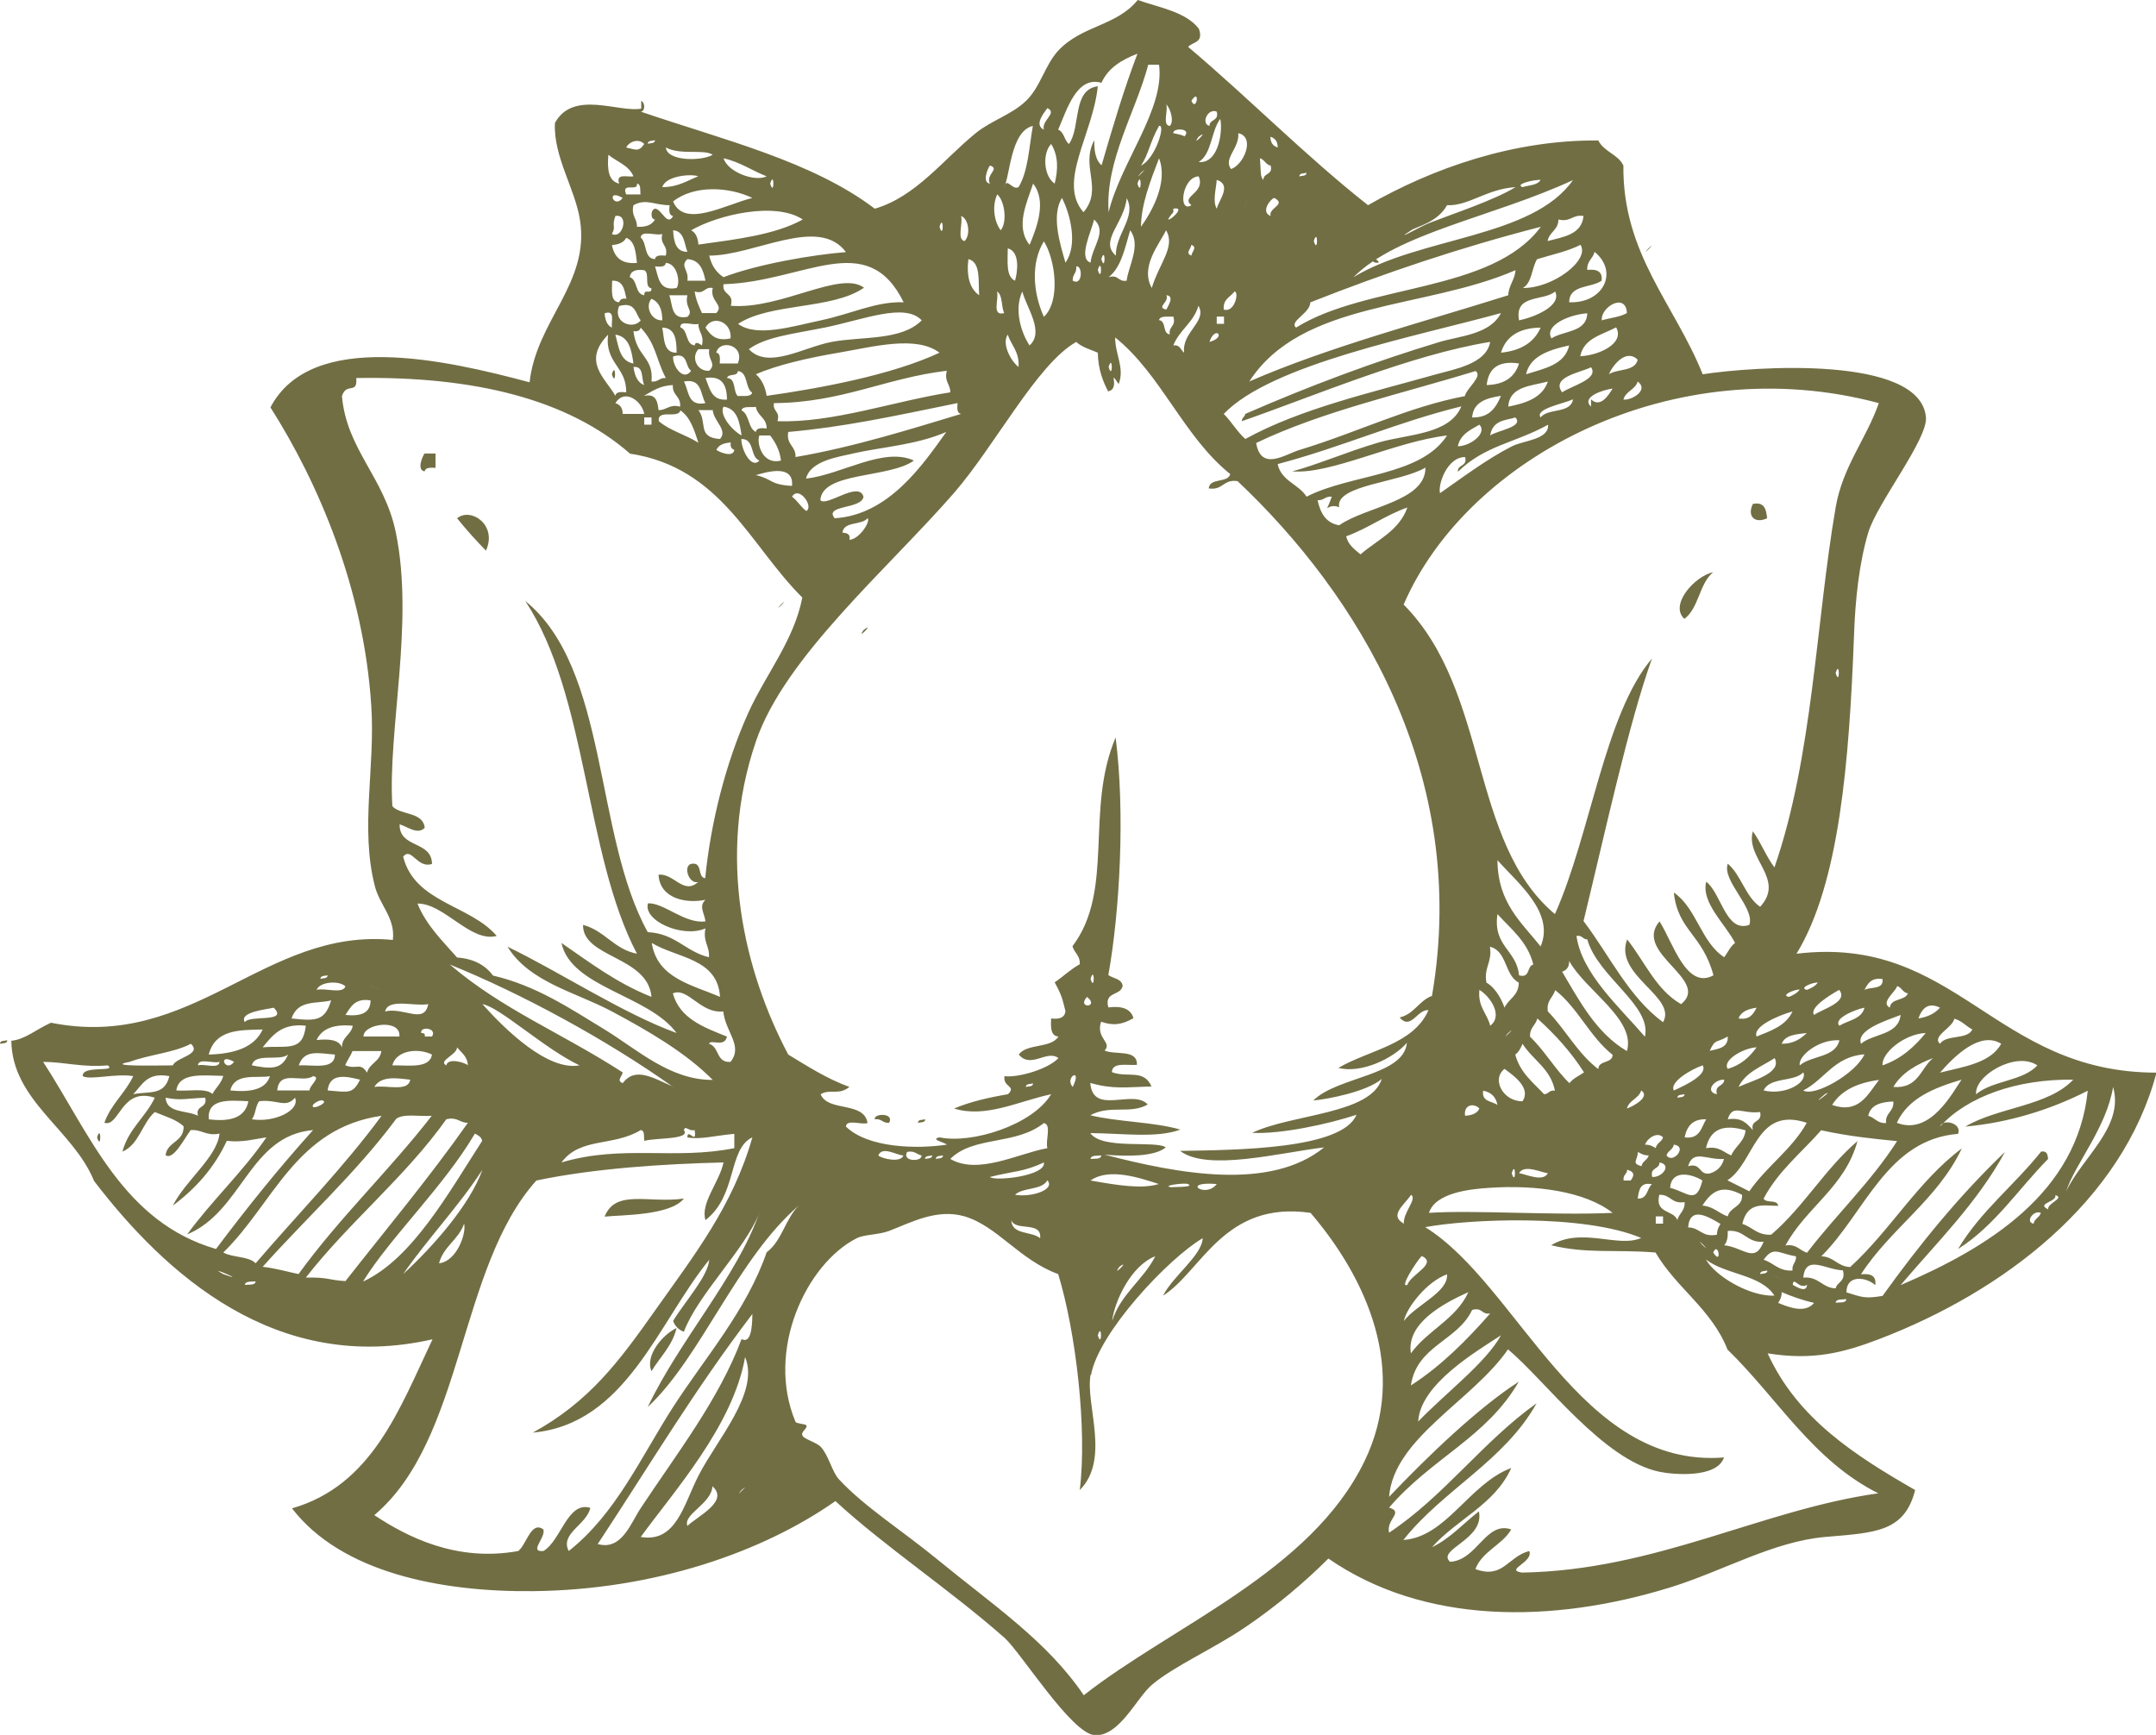 <?xml version="1.0" encoding="UTF-8"?> <svg xmlns="http://www.w3.org/2000/svg" id="_Слой_2" data-name="Слой_2" viewBox="0 0 85.94 69.16"><defs><style> .cls-1 { fill: #716e44; fill-rule: evenodd; } </style></defs><g id="Layer_2"><g><path class="cls-1" d="M54.67,10.33c.17-.02.25.03.29.14-.17.02-.25-.03-.29-.14Z"></path><path class="cls-1" d="M54.09,13.34c-.06-.06.09.09,0,0h0Z"></path><path class="cls-1" d="M24.39,14.92c.17-.57.17.57,0,0h0Z"></path><path class="cls-1" d="M47.35,17.79c-.06-.06.09.09,0,0h0Z"></path><path class="cls-1" d="M16.93,18.08h.43v.57c-.2-.01-.41-.02-.43.14-.34-.04-.08-.63,0-.72Z"></path><path class="cls-1" d="M69.87,20.09c.48-.1.53.24.57.57-.49.23-.81-.08-.57-.57Z"></path><path class="cls-1" d="M19.37,21.95c-.4-.41-.79-.84-1.15-1.29.55-.45,1.62.27,1.15,1.29Z"></path><path class="cls-1" d="M68.29,22.81c-.56.45-.57,1.44-1.15,1.86-.61-.56.42-1.71,1.15-1.86Z"></path><path class="cls-1" d="M34.43,25.11c.48-.35-.35.48,0,0h0Z"></path><path class="cls-1" d="M0,41.61c0-.14.18-.11.29-.14,0,.14-.18.11-.29.14Z"></path><path class="cls-1" d="M34.87,44.62c-.05-.25.8-.26.57.14-.26.02-.3-.18-.57-.14Z"></path><path class="cls-1" d="M36.59,44.76c0-.14.18-.11.29-.14,0,.14-.17.11-.29.14Z"></path><path class="cls-1" d="M3.87,45.34c.17-.57.17.57,0,0h0Z"></path><path class="cls-1" d="M46.63,45.91c-.06-.06.09.09,0,0h0Z"></path><path class="cls-1" d="M81.35,45.91c.24-.05.27.11.29.29-1.19,1.2-2.12,2.66-3.59,3.59.89-1.5,2.24-2.54,3.3-3.87Z"></path><path class="cls-1" d="M27.26,47.78c-.53.68-2.48.65-3.16.72.44-1.11,1.75-.52,3.16-.72Z"></path><path class="cls-1" d="M52.37,50.79c-.06-.06.09.09,0,0h0Z"></path><path class="cls-1" d="M29.7,51.22c-.06-.06.09.09,0,0h0Z"></path><path class="cls-1" d="M47.49,51.51c-.06-.06.09.09,0,0h0Z"></path><path class="cls-1" d="M66.57,51.65c-.06-.06.09.09,0,0h0Z"></path><path class="cls-1" d="M26.97,52.94c-.18.73-.66,1.15-1,1.72-.27-.61.44-1.46,1-1.72Z"></path><path class="cls-1" d="M61.41,56.24c-.06-.06.09.09,0,0h0Z"></path><path class="cls-1" d="M71.45,58.97c-.06-.06.09.09,0,0h0Z"></path><path class="cls-1" d="M68.01,60.26c-.06-.06.09.09,0,0h0Z"></path><path class="cls-1" d="M25.54,4.02c.18.03.19.43,0,.43,3.27,1.12,6.83,1.97,9.33,3.87,1.64-.48,2.72-1.95,4.02-3.01.61-.5,1.44-.74,2.01-1.29.58-.56.75-1.43,1.29-2.01.96-1.01,2.32-.97,3.16-2.01.88.31,1.92.47,2.44,1.15.2.58-.26.51-.43.72,2.44,2.06,4.66,4.33,7.17,6.31,2.6-1.49,5.82-2.61,9.18-2.58.22.45.79.55,1,1-.04,3.52,2.05,5.54,3.16,8.32,2.01-.31,8.69-.78,8.9,1.72.07.88-1.95,3.42-2.3,4.59-.36,1.21-.52,2.65-.57,4.16-.19,4.91-.57,9.82-2.29,12.63,6.39-.77,7.86,4.74,14.35,4.74-1.36,5.12-6.09,8.72-11.05,10.62-1.44.55-2.65.86-4.45.57,1.18,2.6,3.48,4.07,5.88,5.45-.43,1.69-1.62,1.7-3.59,1.87-2.07.18-4.07,1.36-6.17,2.01-4.76,1.47-9.84,1.47-13.63-1.15-.9.9-2.02,1.86-3.3,2.73-1.26.86-2.84,1.55-3.73,2.3-.61.51-1.3,2.08-2.29,2.01-.93-.07-2.93-3.29-3.59-3.88-2.2-1.94-4.74-3.61-6.74-5.45-2.92,2.05-7.24,3.54-12.05,3.59-3.7.04-7.65-.75-9.61-3.3,3.19-.92,4.28-3.95,5.6-6.74-6.22,1.42-10.65-2.6-13.49-6.31-.84-2.06-3.26-3.19-3.3-5.59.56-.06.93-.42,1.58-.72,5.69,1.14,8.5-3.8,13.63-3.3.1-.88-.52-1.37-.72-2.15-.59-2.31.02-4.73-.14-7.17-.3-4.71-2.12-8.92-4.02-11.91,1.63-3.11,6.97-1.9,10.33-1,.27-2.47,2.4-3.94,2.01-6.46-.19-1.25-1.07-2.54-1-3.88.73-1.33,2.55-.4,3.44-.57v-.29ZM43.9,3.3c-.98-.28-1.37,1.06-1.72,1.87.24.09.24.43.43.57.48-.67.12-2.17,1.15-2.3-.2,1.93-1.62,3.83-.57,5.02.8-.95-.14-1.82.43-2.87-.01.45.06.8.29,1,.44-1.52.89-3.03,1.43-4.45-.62.24-1.16.56-1.43,1.15ZM44.19,8.46c.48-1.99,2.25-4.11,2.01-5.88h-.43c-.5,1.89-1.72,3.83-1.58,5.88ZM47.49,4.02c.21.48.36-.56,0,0h0ZM46.63,5.02c.17-.15.05-.66-.14-.86.08.25-.17.84.14.86ZM41.61,5.17c-.11-.37.56-.66.14-.86-.1.15-.56.66-.14.86ZM46.92,4.59c.09.09-.06-.06,0,0h0ZM48.21,5.02c0-.28.39-.18.29-.57-.36-.15-.64.48-.29.57ZM47.78,6.46c.84.07.96-1.33.86-1.72-.37.49-.33,1.39-.86,1.72ZM45.48,6.6c.58-.27,1-1.67.72-1.58-.37.65-.41,1.13-.72,1.58ZM40.03,7.46c.1-.43.31.14.57,0,.38-.62.42-1.59.57-2.44-.9.21-.91,2.05-1.15,2.44ZM47.2,5.45c.35-.34-.47-.37-.43-.14,0,0,.49.09.43.14ZM47.78,5.45c-.35.48.48-.35,0,0h0ZM49.07,6.74c.51-.17.98-1.28.29-1.43.05.6-.61,1.01-.29,1.43ZM50.93,5.88c0-.25-.11-.37-.29-.43,0,.25.11.37.29.43ZM24.96,5.88c.37.08.5.19.72-.14-.21-.23-.59-.11-.72.14ZM26.11,5.59c-.11.03-.28,0-.29.14.11-.03.28,0,.29-.14ZM42.04,7.32c.14-.56.15-1.11-.14-1.58-.35.36-.31,1.27.14,1.58ZM28.41,6.17c-.37-.24-1.26.03-1.87-.29.06.57,1.46.54,1.87.29ZM24.68,7.32c-.14-.43.32-.25.57-.29-.18-.44-.66-.58-1-.86-.05.58,0,1.05.43,1.15ZM28.55,6.31c.09.09-.06-.06,0,0h0ZM30.56,7.03c-.59-.23-1.05-.57-1.72-.72.17.55,1.24.95,1.72.72ZM39.6,6.46c.09.09-.06-.06,0,0h0ZM45.48,9.04c.44-.61,1.09-1.78.72-2.73-.35.92-.71,1.83-.72,2.73ZM50.36,7.17c0-.29.39-.18.29-.57-.2-.03-.24-.24-.43-.29.05.51,0,.74.14.86ZM39.46,7.32c-.19-.36.42-.59,0-.72-.08.09-.33.68,0,.72ZM45.48,6.89c-.39.44.44-.39,0,0h0ZM26.4,7.46c.63,0,.99-.26,1.43-.43-.25-.11-1.3-.03-1.43.43ZM52.08,6.89c-.11.03-.28,0-.29.14.11-.03.28,0,.29-.14ZM47.49,8.18c-.45-.36.58-.47.29-1.15-.67.03-.83,1.49-.29,1.15ZM30.7,7.32c.17.57.17-.57,0,0h0ZM45.34,7.32c.17.57.17-.57,0,0h0ZM48.5,8.32c.08-.34.62-.95,0-1.15-.03.4-.17.85,0,1.15ZM60.69,7.46c.25-.08.6-.07.72-.29-.27-.01-1.05.17-.72.29ZM53.95,11.05c2.66-1.62,7.12-1.55,8.75-3.87-3.17,1.47-6.99,2.1-8.75,3.87ZM24.96,7.75h.57c-.02-.17.03-.41-.14-.43.06.34-.65-.08-.43.43ZM41.04,9.76c.28-.67.7-1.74.14-2.44-.23.72-.73,1.71-.14,2.44ZM26.83,8.03c.44,1.08,2.08.13,3.16-.14-.95-.45-2.32-.52-3.16.14ZM57.68,8.18c-.38.69-1.21.85-1.43,1-.78.51.34-.14.72-.29.98-.38,2.59-.91,3.44-1.43-1.15.07-1.87.76-2.73.72ZM24.82,7.89c-.69-.4-.35.47,0,0h0ZM39.89,9.18c.28-.35.14-1.21-.14-1.43-.21.45-.13,1.08.14,1.43ZM42.47,10.47c.5-.7.2-1.92-.14-2.58-.42.69-.1,1.76.14,2.58ZM44.48,10.19c-.03-.84.84-1.55.43-2.29-.09.99-1.11,1.71-.43,2.29ZM49.64,8.18c-.27.55.38-.76,0,0h0ZM50.65,8.61c-.11-.32.66-.46.14-.72-.16.05-.55.57-.14.72ZM25.25,8.18c-.1.44.15.52.14.86.36.02.59-.07.72-.29-.19,0-.18-.4,0-.43.26,0,.49.73.72.29-.17-.02-.16-.23-.14-.43-.61,0-.93-.28-1.44,0ZM27.55,9.18c.19.1.27.31.29.57,1.51-.21,3.06-.39,4.16-1-1.1-.73-3.4-.18-4.45.43ZM33.29,8.46c.09.09-.06-.06,0,0h0ZM46.77,8.32s0,.13,0,.14c-.68.78.69-.27,0-.14ZM51.65,8.46c.09.09-.06-.06,0,0h0ZM43.62,8.61c.09.09-.06-.06,0,0h0ZM24.39,9.33c.45.21.69-.82.14-.72-.16.45.04.38-.14.72ZM38.45,9.61c.25-.25.16-.89-.14-1,.08.3-.18.94.14,1ZM62.12,8.75c0,.43-.37.49-.43.86.64-.17,1.36-.26,1.43-1-.45-.07-.51.26-1,.14ZM43.47,10.47c.07-.66.68-1.24.14-1.72-.1.47-.65,1.55-.14,1.72ZM51.94,8.9c.09.09-.06-.06,0,0h0ZM37.45,9.04c.17.57.17-.57,0,0h0ZM47.92,9.18c.09.1-.06-.06,0,0h0ZM52.23,12.05c0,.44-.86.76-.57,1.01,2.83-1.76,7.8-1.38,9.76-4.02-3.23.83-6.27,1.86-9.18,3.01ZM27.4,10.04c-.13-.35-.13-.83-.57-.86.03.45.1.86.57.86ZM44.19,11.05c.41-.12.37.2.72.14.06-.57.59-1.41.14-2.01-.21.7-.35,1.47-.86,1.87ZM45.91,11.48c.3-.99.96-1.65.57-2.3-.28.58-1.04,1.45-.57,2.3ZM26.11,10.33c.02-.17.23-.15.43-.14.1-.44-.25-.42-.14-.86-.25.08-.84-.17-.86.14.26.22.12.84.57.86ZM28.27,10.19c.09.39.28.67.57.86,1.35-.52,3.58-.9,4.88-1-1.09-1.47-3.64.14-5.45.14ZM24.39,9.76c.09.48.37.78,1,.72-.05-.43-.08-.87-.43-1-.09.19-.31.27-.57.29ZM52.37,9.61c.17.57.17-.57,0,0h0ZM41.61,12.63c.68-.64.45-2.3,0-3.01-.53.87-.43,2.06,0,3.01ZM47.49,10.19c.02-.17.25-.33,0-.43-.02.17-.26.33,0,.43ZM61.27,10.33c-.22.36-.2.95-.57,1.15,1.19.02,2.69-1.11,2.3-1.72-.51.26-1.14.39-1.72.57ZM40.46,11.19c.1-.34.21-1.16-.29-1.29,0,.52-.08,1.13.29,1.29ZM63.27,10.76c.37-.04.62.05.57.43-.42.3-1.29.15-1.29.86,1.37.05,1.98-1.22,1.01-2.01-.06.27-.31.36-.29.72ZM43.9,10.33c.17.57.17-.57,0,0h0ZM27.4,11.19h.72c-.09-.43-.22-.83-.72-.86-.31.3.07.41,0,.86ZM28.84,11.33c-.07.45.44.33.29.86,1.99.16,4.37-1.43,5.31-.72-1.27.88-3.71.59-5.02,1.44.74.55,2.17.1,3.3-.14,1.23-.26,2.2-.76,3.3-.72-1.46-2.97-3.95-.82-7.17-.72ZM39.03,11.77c-.04-.58.07-1.32-.43-1.44-.08.7.06,1.18.43,1.44ZM64.71,10.47c.09.09-.06-.06,0,0h0ZM26.11,10.62c.14.43.15,1,.86.86.16-.21.03-.98-.43-1-.02.17-.23.16-.43.14ZM42.76,11.19c.4.23.4-.62.14-.57.03.27-.16.32-.14.57ZM43.76,10.76c.17.57.17-.57,0,0h0ZM47.63,10.76c.09.09-.06-.06,0,0h0ZM49.79,10.76c.09.09-.06-.06,0,0h0ZM25.11,11.05c.32.12.19.67.57.72,0-.09.02-.17.14-.14.09,0,.17-.02.14-.14-.3-.04-.04-.63-.29-.72-.33-.04-.54.03-.57.29ZM49.79,15.21c3.2-1.39,6.84-2.34,10.33-3.44.02-.41.26-.6.29-1-3.62,1.58-8.53,1.2-10.62,4.45ZM24.68,12.05c.03-.11.12-.17.29-.14-.08-.35-.12-.74-.57-.72,0,.38-.08.85.29.86ZM39.6,11.48c.09.09-.06-.06,0,0h0ZM45.34,11.62c.1.39-.19-.75,0,0h0ZM27.69,11.62c.05.34.17.59.29.86h.57c.33-.33-.27-.46-.14-1-.35-.06-.31.26-.72.14ZM40.03,12.48c-.13-.25-.05-.72-.29-.86.09.3-.23,1,.29.86ZM41.04,13.77c.6-.54-.12-1.5-.29-2.15-.34.73-.04,1.66.29,2.15ZM48.78,12.34c.44.14.62-.71.43-.72-.16.22-.47.3-.43.72ZM60.55,12.77c.63-.13,1.71-.58,1.44-1.15-.46.4-1.63.09-1.44,1.15ZM64.42,11.77c.09.09-.06-.06,0,0h0ZM27.4,12.63c.27-.25-.12-.36,0-.86h-.72c.14.39.06.99.72.86ZM45.91,11.91c.09.09-.06-.06,0,0h0ZM46.49,12.34c.04-.09.36-.55,0-.57.14.27-.43.48,0,.57ZM47.06,11.91c.09.09-.06-.06,0,0h0ZM49.93,11.91c.09.09-.06-.06,0,0h0ZM26.4,12.77c0-.44-.13-.73-.43-.86-.26.27-.04.88.43.86ZM45.77,12.2c.09.09-.06-.06,0,0h0ZM63.85,12.77c.33-.1.73-.13,1-.29-.04-.84-1.06-.24-1,.29ZM25.54,12.77c-.22-.25-.19-.76-.86-.57-.27.66.56.96.86.57ZM46.77,13.77c.28-.04.29.19.43.29-.1-.83.94-1.25.57-1.87-.19.67-.76.96-1,1.58ZM32.86,13.06c-1.17.24-2.34.36-3.01.86.77.82,2.18-.08,3.3-.29,1.23-.23,2.78-.04,3.59-.86-.67-.71-2.28-.04-3.87.29ZM49.64,16.5c2.54-1.11,5.13-2.08,7.75-2.87.81-.24,2.01-.3,2.44-1.15-3.4.94-9.14,2.03-11.05,4.02.31.31.53.71.86,1,2.19-1.21,5.03-1.85,7.61-2.58.71-.2,2-.41,2.15-1.29-3.18.51-7.15,2.21-9.9,3.16,0-.14.12-.17.14-.29ZM24.39,13.06c-.03-.25.14-.72-.29-.57.02.27.1.48.29.57ZM61.84,13.49c.5-.32,1.4-.23,1.43-1-.68.04-1.73.47-1.43,1ZM46.63,13.34c-.06-.35.26-.31.14-.72-.21.02-.53-.05-.57.14.3.04.13.54.43.57ZM48.5,12.91h.29v-.29h-.29v.29ZM28.12,13.06c.2.28.4.56,1,.43.07-.64-.7-.97-1-.43ZM27.69,13.77c.03-.17.16-.09.29,0,.1-.44-.15-.52-.14-.86-.21.08-.74-.17-.72.14.32.11.19.67.57.72ZM25.25,13.2c.12,1.04.81,1.02.72,2.01.27.03.31-.16.57-.14-.41-.79-.37-1.32-1-2.01-.03.11-.12.17-.29.14ZM26.97,14.06c0-.53-.06-.99-.57-1,.08.44.04,1.01.57,1ZM36.73,13.2c.09.09-.06-.06,0,0h0ZM59.83,14.06c.78-.08,1.32-.4,1.58-1-.84.01-1.38.34-1.58,1ZM62.99,14.2c.74-.03,1.79-.51,1.43-1.15-.56.3-1.29.43-1.43,1.15ZM48.21,13.63c.71-.19.22-.68,0,0h0ZM24.53,15.78c.02-.17.23-.16.43-.14.02-1.03-.86-1.15-.72-2.3-1.05,1.08-.11,1.73.29,2.44ZM25.25,14.49c-.08-.54-.17-1.07-.72-1.15.13.49.18,1.06.72,1.15ZM40.6,14.63c.04-.61-.29-.86-.43-1.29-.25.36.12,1.05.43,1.29ZM44.19,15.64c-.23-.44-.42-.92-.43-1.58-.3-.13-.64-.22-.86-.43-1.56.88-3.23,4.13-4.88,6.03-2.64,3.03-6.75,6.54-7.89,9.9-1.57,4.6-.46,9.17,1.29,12.48.78.47,1.53.96,2.44,1.29-.44.35-.76.06-1.15.29.29.72,1.74.27,1.87,1.15-.25.08-.84-.17-.86.14.88.86,2.84.9,4.02.72-.05-.08-.7-.21-.29-.29,1.3.27,3.72-.5,4.45-1.72-1.34.29-2.61.96-3.87.57.64-.27,1.38-.44,2.15-.57.35-.34-.21-.27-.14-.72.5.07,1.72-.26,2.15-.72-.46-.35-1.1.44-1.58-.14.31-.45,1.29-.24,1.58-.72-.31-.02-.31-.36-.29-.72.33.04.54-.03.57-.29-.12-.48-.14-.62-.43-1.15.34-.23.63-.52,1-.72.02-.36-.22-.45-.29-.72,1.69-2.23.49-5.43,1.72-8.32.38,2.97.17,6.9-.29,9.47.19.14.53.14.57.43-.07.41-.75.21-.57.86.55-.07.9.06,1,.43-.46.26-.8.31-1.29.14-.22.67.46.82.14,1.15.44.19,1.31-.07,1.29.57-.41.03-.98-.12-1,.29.62.24,1.27-.14,1.58.57-1.02.03-1.54.12-2.44-.14.1,1.32,1.71.22,2.29.86-.69.4-1.51,0-2.29.43,1.12.27,2.51.26,3.59.57-.93.35-2.3.15-3.59.14.48.68,2.61.28,3.01.57-.46.38-1.57.36-2.44.29,2.93.76,6.6,1.46,8.75-.29-1.77.21-4.65.97-5.74.14,2.26-.04,6.46-.06,7.03-1.44-1.15.38-3.04.78-4.16.72,1.59-.76,4.72-.73,5.17-2.15-.59.51-2.16.81-2.73.86.96-.96,3.61-.98,3.73-2.3-.53.62-1.82,1.24-2.73,1,1.24-.72,2.99-.93,3.59-2.3-.44-.05-.7.82-1.15.29.58-.13.77-.67,1.29-.86,1.52-8.87-3.01-16.05-7.75-20.52-.57-.09-.58.38-1.15.29.04-.44.76-.2.86-.57-1.86-1.49-2.74-3.96-4.59-5.45,0,.69.39,1.22.14,1.86-.46-.68.1.21-.43.29ZM65,13.63c.09.09-.06-.06,0,0h0ZM33.43,14.06c-1.19.2-2.46.49-3.3.86.23.2.37.49.43.86,2.06-.29,4.97-.82,6.89-1.72-.93-.7-2.63-.24-4.02,0ZM28.55,14.06c.17.02.15.23.14.43h.72c.3-.75-.73-.98-.86-.43ZM47.78,14.63c.03.5-.11-1.85,0,0h0ZM60.83,14.92c.72-.23,1.54-.37,1.72-1.15-.93.2-1.57.48-1.72,1.15ZM28.27,14.78c.31-.3-.07-.41,0-.86h-.43c-.31.33-.05.9.43.86ZM27.55,14.78c-.26-.17-.1-.76-.72-.57-.03.37.4,1.02.72.57ZM64.13,14.92c.35-.23,1.04-.1,1.15-.58-.47-.46-1,.23-1.15.58ZM44.19,14.63c.17.57.17-.57,0,0h0ZM59.26,15.35c.7-.02,1.12-.31,1.29-.86-.85-.13-1.22.22-1.29.86ZM25.68,15.35c-.13-.25,0-.77-.43-.72.05.33.15.62.43.72ZM62.27,15.64c.37-.26,1.48-.53,1.15-1-.41.21-1.61.39-1.15,1ZM28.98,15.07c.37.01.23.53.43.72.21-.02.53.05.57-.14-.29-.19-.15-.81-.57-.86,0,.24-.4.08-.43.29ZM30.85,16.07c-.06.35.26.31.14.72,2.19.08,4.65-.8,6.89-1.15,0-.34-.25-.42-.14-.86-2.44.29-4.18,1.27-6.89,1.29ZM50.07,17.65c.19,1.16,1.16.46,1.72.29,2.39-.73,4.31-1.71,6.6-2.15.07-.32.73-.79.43-1-2.96.91-6.13,1.61-8.75,2.87ZM25.11,18.08c-2.48-2.16-6.19-3.09-10.91-3.01.06.68-.39.15-.57.72.19,2.15,1.7,3.24,2.15,5.45.74,3.6-.33,7.86-.14,10.9.34.37,1.22.21,1.29.86-.28.29-.68-.04-1-.14-.02.97,1.28.64,1.29,1.58-.59.2-.82-.7-1.15-.29.46,1.84,2.67,1.92,3.73,3.16-1.04.28-2.09-1.3-3.16-1.29.36.88,1,1.49,1.58,2.15.67.05,1.13.31,1.43.72,1.72.4,3.07,1.31,4.45,2.15,1.32.81,2.61,2.02,4.31,2.01-1.07-1.08-2.54-1.94-4.02-2.73-1.44-.77-3.29-1.16-4.16-2.58,2.02.97,4.61,2.67,6.74,3.44-1.12-1.52-4.21-1.81-4.59-3.59,1.13.78,2.22,1.61,3.59,2.15-.15-1.63-2.75-1.55-2.73-2.87.87.23,1.23.97,2.15,1.15-2.09-3.98-1.95-10.26-4.45-14.06,3.33,2.7,2.73,9.32,4.88,13.2,1.1.05,1.51.78,2.44,1,.03-.46-.25-.61-.14-1.15-.91.4-2.5-.31-2.29-1,.63-.03,1.47.83,2.29.72-.04-.34-.28-.59,0-.86-.76.16-1.82-.04-1.87-1,.61-.07.99.82,1.58.29-.36.1-.61-.61-.29-.72.49-.11.24.53.57.57.22-2.24.83-4.63,1.72-6.6.7-1.54,1.83-2.9,2.15-4.59-2.11-2.1-3.23-5.19-6.89-5.74ZM28.98,15.93c-.01-.56-.18-.97-.86-.86.17.4.23.91.86.86ZM28.12,16.07c-.21-.37-.14-1-.86-.86.21.37.14,1,.86.86ZM60.12,16.21c.72-.14,1.36-.36,1.58-1-.68.18-1.53.19-1.58,1ZM64.71,15.93c.37.03,1.02-.4.57-.72-.1.33-.48.38-.57.72ZM25.68,15.78c.48-.1.53.24.57.57.34,0,.42-.25.86-.14.04-.42-.32-.44-.29-.86-.51.02-.82.24-1.15.43ZM63.13,36.73c1.03,1.36,1.78,3,3.16,4.02.58-1.01-1.98-1.87-1.43-3.3.7.88,1.15,2.01,2.15,2.58,1.2-.97-1.94-2.04-.86-3.3.54.85,1.07,2.74,2.15,2.15-.44-1.64-1.42-1.78-1.58-3.3.91.62,1.08,1.98,2.01,2.58.14-.19.24-.43.43-.57-.37-.74-1.36-1.6-1.15-2.44.61.46.78,2.05,1.72,1.72.23-.69-1.1-1.75-.86-2.44.54.46.7,1.31,1.29,1.72,1.02-1.11-.6-1.93-.29-3.01.32.44.53,1,.86,1.44,1.53-4.41,1.65-9.75,2.44-14.35.28-1.64,1.23-2.74,1.72-4.16-8.15-2.19-16.4,2.15-18.94,8.03,3.44,3.48,2.59,9.45,6.03,12.34,1.42-3.17,1.98-7.97,3.87-10.19-.93,2.58-1.87,6.94-2.73,10.47ZM63.42,16.21v-.29c.37.35.69-.15.86-.43-.39.05-1.27.34-.86.72ZM24.53,16.07c.18.06.29.18.29.43h.86c-.09-.51-.78-1.03-1.15-.43ZM58.68,16.64c.69.02.95-.39,1.15-.86-.58.09-1.1.24-1.15.86ZM61.41,16.64c.29-.38,1.2-.14,1.29-.72-.4.18-1.53.38-1.29.72ZM38.16,16.07c-2.68.55-4.52.95-6.74,1.15-.09.52.31.55.29,1,2.39-.41,4.77-1.17,6.6-1.72-.17-.03-.16-.23-.14-.43ZM29.56,17.36c-.08-.54-.17-1.07-.72-1.15-.18.32.33.94.72,1.15ZM30.13,17.22c.02-.17.23-.16.43-.14,0-.43-.37-.49-.43-.86-.21.03-.53-.05-.57.14.32.16.25.71.57.86ZM50.93,18.51c.15.67.84.79,1.15,1.29,1.77-.91,4.55-.81,5.6-2.44-2.11.25-4.63,1.56-6.17,1.43.99-.26,2.15-.77,3.44-1.15,1.17-.34,2.83-.31,3.3-1.44-2.57.63-4.78,1.63-7.32,2.3ZM63.99,16.36c.09.1-.06-.06,0,0h0ZM26.26,16.79c.44.38,1.08.54,1.58.86-.17-.51-.32-1.02-.72-1.29-.08.35-.93-.07-.86.43ZM28.7,17.5c.32-.36-.25-.7-.29-1.15h-.57c.37.48-.07,1.09.86,1.15ZM63.13,16.5c.09.09-.06-.06,0,0h0ZM25.68,16.93h.29v-.29h-.29v.29ZM59.4,17.36c.28-.2,1.37-.34,1-.72-.31.12-.9.07-1,.72ZM62.55,16.79c.1.09-.06-.06,0,0h0ZM58.11,17.79c.49,0,1.19-.52.86-.86-.37.21-.76.39-.86.86ZM58.11,18.79c0-.29.39-.18.29-.57-.72,0-1.09,1.1-1,1.44.81-.56,1.83-1.34,2.87-1.87.48-.24,1.47-.26,1.44-.86-1.34.74-2.51.82-3.59,1.87ZM34,18.08c-.55.13-1.7.28-1.87,1,1.41-.16,3.09-1.28,4.3-.72-.98.71-3.66.44-3.73,1.58.25.28,1.53-.79,1.72-.14-.07.51-1.59.32-1.15.86,2.17-.13,3.54-2.17,4.45-3.44-1.2.52-2.53.59-3.73.86ZM31.13,18.36c-.05-.43-.23-.73-.43-1h-.43c-.12.26.09,1.19.86,1ZM30.27,18.36c-.38-.14-.18-.87-.72-.86,0,.45.41,1.21.72.86ZM28.55,17.93c.09.08.68.34.72,0-.11-.03-.17-.12-.14-.29-.27.02-.48.09-.57.29ZM53.09,19.8c-.27-.03-.32.16-.57.14.11.51.33.91.86,1,1.07-.75,3.45-.95,3.44-2.3-1.01.6-3.61.69-3.44,1.58-.53-.21-.6.44-.29-.43ZM31.57,19.37c.09-.94-1.17-.5-1.44-.43.69.16.54.38,1.44.43ZM37.16,18.94c.09.09-.06-.06,0,0h0ZM32.14,20.37c.31-.17-.29-1.03-.57-.57.22.16.35.41.57.57ZM53.66,21.38c.08.35.34.52.57.72.67-.58,1.54-.94,1.87-1.87-.88.31-1.56.83-2.44,1.15ZM33.57,21.23c.17.02.34.04.29.29.41-.03.86-.76.72-.86-.24.29-.94.11-1,.57ZM34.58,21.23c.09.09-.06-.06,0,0h0ZM34.29,22.38c.09.09-.06-.06,0,0h0ZM14.49,22.81c.09.09-.06-.06,0,0h0ZM73.17,26.83c.17.57.17-.57,0,0h0ZM61.41,37.73c.58-1.36-.94-2.55-1.72-3.44.01,1.71.96,2.48,1.72,3.44ZM60.55,38.88c.46.13.3-.37.57-.43-.23-.92-.89-1.41-1.43-2.01-.19,1.29.77,1.43.86,2.44ZM65.57,41.32c.27-1.24-1.88-2.38-2.3-3.87-.18,0-.2-.18-.43-.14.21,1.51,1.72,2.84,2.73,4.02ZM28.7,39.74c-.09-1.54-1.71-1.54-2.72-2.15.22,1.41,1.59,1.66,2.72,2.15ZM59.97,40.17c.17-.36.57-.48.57-1-.57-.29-.46-1.26-1.15-1.43.1.63-.25.81-.14,1.43.42.24.66.81.72,1ZM15.93,38.31c.09.09-.06-.06,0,0h0ZM26.83,43.33c-2.63-1.87-6.03-3.72-8.9-4.88,2.12,1.81,4.43,2.71,6.89,4.3-.02.17-.26.32,0,.43.51-.67,1.21-.21,2.01.14ZM62.27,38.74c.71,1.2,1.37,2.45,2.58,3.16.37-1.26-1.65-2.41-2.3-3.59,0,.25-.11.37-.29.43ZM13.2,38.88c.09.09-.06-.06,0,0h0ZM13.06,38.88c-.11.03-.28,0-.29.14.11-.03.28,0,.29-.14ZM43.47,39.02c.17.57.17-.57,0,0h0ZM70.88,39.17c.09.09-.06-.06,0,0h0ZM74.32,39.46c.25-.13.77,0,.72-.43-.45-.07-.59.18-.72.43ZM12.62,39.46c.34-.09,1.04.18,1.15-.14-.27-.25-1.03-.18-1.15.14ZM14.78,39.31c1.13.45-.34-.14,0,0h0ZM72.03,39.46c.17-.07.33-.15.43-.29-.19-.02-.79.22-.43.29ZM75.33,40.17c.04-.39.6-.26.72-.57-.21-.03-.24-.24-.43-.29-.06.24-.68.65-.29.86ZM11.76,39.6c.09.09-.06-.06,0,0h0ZM28.98,41.32c-.1.46-.65.09-.72.29.42.11.28.77.86.72.51-.64-.2-1.18-.29-2.01-.91.1-1.41-.98-2.01-.72.28,1.01,1.23,1.35,2.15,1.72ZM59.4,40.89c.53-.4,0-1.17-.43-1.43-.07.69.31.93.43,1.43ZM61.7,40.32c.71.73,1.19,1.68,2.01,2.3.01-.37.56-.21.57-.57-.91-.72-1.38-1.87-2.29-2.58-.08.3-.36.41-.29.86ZM71.31,39.74c.17-.07.32-.15.43-.29-.19-.02-.79.23-.43.29ZM72.31,40.46c.34-.24,1.39-.52,1-1-.37.21-1.2.71-1,1ZM11.48,39.74c.09.09-.06-.06,0,0h0ZM29.56,39.89c.09.09-.06-.06,0,0h0ZM43.33,39.74c-.44.48.53.43,0,0h0ZM10.76,40.03c.09.09-.06-.06,0,0h0ZM11.62,40.6c.98.11,1.33.1,1.58-.72-.6.15-1.32-.04-1.58.72ZM13.77,40.46c.58.06,1-.05,1-.58-.62-.1-.79.26-1,.58ZM23.1,42.47c-1.41-.67-3.2-2.34-3.87-2.44.93,1.04,2.61,2.67,3.87,2.44ZM15.35,40.32c.76-.18,1.56.53,1.72-.29-.57.1-1.59-.25-1.72.29ZM29.56,40.17c.09.09-.06-.06,0,0h0ZM76.47,40.6c.37-.06.66-.2.86-.43-.45-.22-.71,0-.86.43ZM9.76,40.75c.18-.31,1.76.04,1.15-.58-.2.06-1.41.16-1.15.58ZM69.3,40.6c.45.07.59-.18.72-.43-.33.05-.62.15-.72.43ZM73.32,40.89c.35-.22.89-.26,1-.72-.41.08-1.26.45-1,.72ZM29.7,40.46c.09.09-.06-.06,0,0h0ZM70.02,41.32c.58-.23,1.18-.44,1.43-1-.56.16-1.6.6-1.43,1ZM74.18,41.61c.49-.42,1.49-.33,1.58-1.15-.59.23-1.78.6-1.58,1.15ZM29.84,40.75c.09.09-.06-.06,0,0h0ZM60.98,41.32c.59.56,1,1.3,1.58,1.86.14-.19.38-.29.58-.43-.52-.82-1.16-1.52-1.86-2.15-.06.27-.31.36-.29.72ZM77.33,41.61c.25-.38,1.09-.15,1.29-.57-.25-.13-.42-.35-.72-.43-.07.37-.91.7-.57,1ZM10.47,41.75c.99-.08,1.6.2,1.72-.86-.97-.11-1.33.39-1.72.86ZM12.62,41.46c.48-.05.88-.02,1.01.29,0-.43.37-.49.43-.86-.74-.07-1.23.11-1.44.57ZM14.49,41.32h1.43c.07-.73-1.45-.51-1.43,0ZM8.32,42.04c1.02-.03,1.82-.28,2.15-1-.94.02-1.89,0-2.15,1ZM16.93,41.32h.29c.22-.35-.49-.42-.43-.14.09,0,.17.02.14.14ZM60.12,41.18c-.39.44.44-.39,0,0h0ZM71.02,41.61c.48,0,.76-.2,1-.43-.43.05-.87.08-1,.43ZM75.04,42.47c.75-.26,1.27-.74,1.72-1.29-.87.04-1.77.81-1.72,1.29ZM68.15,41.89c.35-.08.74-.12.72-.57-.46.27-.49.07-.72.57ZM77.33,42.76c.96-.24,2.01-.38,2.44-1.15-.85-.53-1.88.51-2.44,1.15ZM59.83,41.61c.09.09-.06-.06,0,0h0ZM71.74,42.47c.46-.4,1.42-.3,1.58-1-.82-.05-1.66.63-1.58,1ZM5.17,42.33c-1.08.2,1.23.14,1.72.14.12-.32,1.18-.43.72-.86-.69.36-1.67.43-2.44.72ZM60.4,42.04c.19.72.71,1.11,1.15,1.58.18,0,.2-.18.43-.14-.17-.88-.88-1.22-1.29-1.87-.07.17-.15.33-.29.43ZM17.79,42.47c.06-.32.76-.11.86,0-.02-.37-.26-.5-.43-.72,0,.3-.78.54-.43.72ZM68.87,42.61c.52-.15.87-.47,1.15-.86-.55.03-1.38.53-1.15.86ZM11.91,42.47c.59-.03,1.43.19,1.44-.43-.64-.05-1.22-.22-1.44.43ZM13.77,42.47c.45.18.59-.14.86.29.1-.38.52-.44.57-.86h-1.15c-.08.21-.21.36-.29.57ZM15.64,42.47c.66-.01,1.48.14,1.58-.43-.59-.29-1.44-.15-1.58.43ZM10.04,42.47c.73.14,1.19.19,1.44-.43-.34.28-1.33-.09-1.44.43ZM71.88,43.47c.44.27,2.09-.67,2.44-1.44-1.21.09-1.58,1-2.44,1.44ZM9.33,42.33c-.69-.4-.35.47,0,0h0ZM69.3,43.33c.52-.25,1.75-.54,1.44-1.15-.52.34-1.16.56-1.44,1.15ZM75.47,43.33c.99.08,1.08-.73,1.58-1.15-.65.25-1.24.58-1.58,1.15ZM78.77,43.62c.65-.55,1.87-.52,2.44-1.15-.85-.58-2.52.41-2.44,1.15ZM6.17,43.76c-1.35-.44-1.4,1.18-2.01,1,.26-.74.83-1.18,1.15-1.86-.69-.12-1.73.17-2.01,0-.05-.45,1.37-.14,1-.43-1,.09-1.69-.13-2.58-.14,1.88,2.9,3.18,6.38,6.89,7.46,1.23-1.64,2.51-3.23,3.87-4.74-2.55.22-2.8,3.23-5.02,4.16.99-1.36,2.21-2.48,3.16-3.87-.5.07-.93.21-1.58.14-.5,1.08-1.25,1.91-2.15,2.58.5-1,1.77-1.94,1.86-2.87-.54.11-.69-.17-1.15-.14-.25.33-.69,1.22-1,1,.07-.55.73-.51.72-1.15-.3-.28-.75-.4-1.15-.57-.51.45-.62,1.29-1.29,1.58.24-.91.92-1.37,1.29-2.15ZM8.75,42.33c-.25.08-.84-.17-.86.14.25-.08.84.17.86-.14ZM66.72,43.47c.43-.19,1.37-.63,1.15-1-.47.16-1.33.67-1.15,1ZM60.69,43.9c.35-.53-.35-1.02-.72-1.29-.54.43-.03,1.31.72,1.29ZM42.76,43.33c.41-.83-.35-.38,0,0h0ZM70.3,43.47c.88.21,1.77-.33,1.58-.72-.37.39-1.34.18-1.58.72ZM5.31,43.62c.61-.13,1.25.08,1.44-.72-.89-.17-1.08.35-1.44.72ZM7.03,43.47c.49.04,1.16-.11,1.44.14.13-.25.35-.42.43-.72-.83-.02-1.76-.14-1.87.57ZM9.18,43.47c.8.08,1.41-.03,1.58-.57-.5.1-1.4-.16-1.58.57ZM11.05,43.47h1.29c-.02-.19.48-.53.14-.57-.44.3-1.35-.29-1.43.57ZM13.06,43.47c.8.06,1,.17,1.29-.43-.53-.13-1.21-.29-1.29.43ZM14.92,43.33c.5-.08,1.36.21,1.43-.29-.48-.05-1.15-.18-1.43.29ZM77.33,44.91c.11-.33.89-.14.72.29-2.84.23-3.7,3.14-5.45,4.88.51.02.64.41,1.15.43,1.6-1.46,2.7-3.42,4.45-4.73-.97,2.05-2.84,3.19-4.02,5.02.38-.04.62.05.57.43-.35-.32-1.15-.44-1.15.29.63.19.72.26,1.44.14,1.48-2.06,3.07-4.01,4.88-5.74-1.11,2.04-2.71,3.6-4.16,5.31,3.48-1.49,7.04-3.67,7.46-7.75-1.5.77-3.19,1.28-4.88,1.43,1.29-.77,3.31-.81,4.3-1.87-2.26-.03-4.23.68-5.31,1.87ZM17.22,43.19c.09.1-.06-.06,0,0h0ZM68.44,43.62c-.11-.39.28-.29.29-.58-.41-.02-.79.49-.29.58ZM73.03,44.05c1.06.36,1.4-.39,1.87-1-.84.11-1.51.41-1.87,1ZM75.61,44.76c1.35.53,2.24-1.25,2.58-1.72-1.11.33-2.13.74-2.58,1.72ZM41.18,43.19c-.11.03-.28,0-.29.14.11-.03.28,0,.29-.14ZM65.43,43.33c.09.09-.06-.06,0,0h0ZM82.79,43.33c.09.09-.06-.06,0,0h0ZM40.46,43.47c.09.09-.06-.06,0,0h0ZM65.71,43.47c.09.09-.06-.06,0,0h0ZM82.36,47.49c.64-1.36,2.32-2.57,1.87-4.16-.27,1.64-1.52,3.07-1.87,4.16ZM59.69,44.05c-.06-.32-.25-.51-.57-.57-.07.45.36.41.57.57ZM64.85,44.19c.26-.09.95-.47.57-.72-.1.33-.48.38-.57.72ZM67.29,43.62c.09.09-.06-.06,0,0h0ZM72.74,43.62c-.75.63.46-.26,0,0h0ZM67.15,43.62c-.11.03-.28,0-.29.14.11-.03.28,0,.29-.14ZM7.89,44.48c-.11-.44.39-.28.29-.72-.78.03-.95.12-1.58,0,.04.63.85.49,1.29.72ZM10.33,43.9c-.15.19-.14.53-.29.72.91.14,1.93-.36,1.72-.86-.38.44-.71.05-1.43.14ZM8.32,44.62c.87.11,1.46-.07,1.58-.72-.8-.04-1.64-.11-1.58.72ZM12.91,43.9c-.12-.12-.41.1-.43.14-.13.25.53-.04.43-.14ZM74.46,44.48c.27.06.36.31.72.29-.04-.42.32-.44.29-.86-.51.02-.91.14-1,.57ZM58.4,44.48c.27-.02.48-.09.57-.29-.21-.23-.64-.16-.57.29ZM68.87,44.62c.57-.09.77.18,1,.43-.11-.44.39-.27.29-.72-.73.09-1.1-.34-1.29.29ZM8.9,49.93c.37.21,1.01.14,1.29.43,1.68-1.96,3.48-3.79,5.02-5.88-3.43.49-4.32,3.52-6.31,5.45ZM15.78,44.62c-1.59,2.14-3.55,3.91-5.31,5.88.52.06.96.19,1.43.29,1.63-2.25,3.62-4.13,5.31-6.31-.49.04-1.16-.11-1.44.14ZM17.79,44.62c-1.65,2.32-3.86,4.08-5.6,6.31.91-.02.89.1,1.58.14,1.64-2.09,3.34-4.12,4.88-6.31-.34,0-.42-.25-.86-.14ZM67.15,45.34c.61.08.66-.39.86-.72-.54-.02-.77.28-.86.72ZM68.87,47.06c.29.14.57.29.86.43.68-.99,1.69-1.66,2.29-2.73-2.04-.68-2.07,1.58-3.16,2.29ZM37.88,46.2c1.11.65,2.71-.22,3.87-.43-.09-.3.18-.94-.14-1-1.13.9-2.8.5-3.73,1.43ZM25.68,45.48c-.02-.17.03-.41-.14-.43-1.11.67-2.4.27-3.16,1.29,2.42-.72,4.51-.09,6.89-.57v-.57c-.78.07-1.36.24-1.87.14,0-.4.39.34.29-.29-.25.06-.37-.21-.43,0,.29.39-1.13.3-1.58.43ZM68.01,45.77c.52-.09.69.17,1,.29.15-.37.52-.53.57-1-.88-.26-1.41-.06-1.58.72ZM42.47,45.2c.09.09-.06-.06,0,0h0ZM72.6,45.05c-.78.89-1.72,1.63-2.3,2.73.09.2.55.02.58.29-.58,0-1.22-.19-1.43.72.4.12.59.46,1.15.43,1.29-1.1,2.15-2.63,3.44-3.73-.5,1.84-2.05,2.64-2.87,4.16.45-.07.56.2.86.29,1.16-1.52,2.54-2.81,3.59-4.45-.91-.09-1.92-.19-3.01-.43ZM14.49,51.08c1.96-.92,3.41-3.56,4.73-5.6-.03-.16-.16-.22-.29-.29-1.24,2.11-3.35,4.11-4.45,5.88ZM65.57,45.63c.2,0,.32.07.43.14.03-.21.24-.24.29-.43-.21-.23-.6,0-.72.29ZM30.27,48.35c-.58,1.47-2.46,3.26-3.01,4.74-.21-.08-.35-.22-.43-.43.45-.75,1.39-1.77,1.44-2.44-2.04,2.5-3.31,6.55-7.03,6.89,2.24-1.23,3.42-2.81,4.88-4.88,1.52-2.15,3.1-4.16,3.87-6.89-.98.46-.59,2.31-1.87,3.3-.21-.68.56-1.52.72-2.3-2.38.06-5.12.23-7.46.72-3.12,3.48-2.88,10.32-6.46,13.34,1.3.86,3.27,1.88,5.74,1.43.33-.26.51-1.22,1-.86.1.34-.6.91,0,.86.7-.4.96-2,1.87-1.72-.14.67-1.22,1.02-.86,1.72,1.88-1.48,2.88-3.75,4.16-5.74,1.28-1.98,2.93-3.85,3.73-6.17.61-.45.75-1.35,1.29-1.87-2.47,2.12-3.9,6.05-6.03,8.04,1.28-2.69,3.54-5.16,4.45-7.75ZM42.47,45.48c-.12.85.08-.57,0,0h0ZM66.43,46.06c.25.36.86-.36.29-.43-.03.2-.24.24-.29.43ZM36.01,46.06c-.26,0-.84-.39-1,0,.12.13.91.31,1,0ZM36.73,46.06c-.19-.04-.27-.2-.57-.14-.23.4.62.4.57.14ZM65.43,46.49c.03-.2.24-.24.29-.43-.2,0-.32-.07-.43-.14-.02.36-.27.45.14.57ZM37.16,46.06c-.11.03-.28,0-.29.14.11-.03.28,0,.29-.14ZM37.59,46.06c-.11.03-.28,0-.29.14.11-.03.28,0,.29-.14ZM43.9,46.06c-.17.02-.41-.02-.43.14.17-.02.41.03.43-.14ZM67.29,46.49c.54-.15.41.36.86.29.3-.09.49-.28.57-.58-.69.05-1.23-.4-1.43.29ZM39.46,46.92c.19.18,2.25-.04,2.15-.58-.83.39-1.22.34-2.15.58ZM65.86,46.92c.41.02.79-.49.29-.58,0,.29-.39.18-.29.58ZM42.61,46.63c.09.09-.06-.06,0,0h0ZM16.07,50.79c1.22-1.12,2.67-2.78,3.16-4.16-.96,1.48-2.16,2.72-3.16,4.16ZM60.26,46.77c.17.57.17-.57,0,0h0ZM61.7,46.77c-.27-.03-.95-.37-1.15,0,.27.03.95.37,1.15,0ZM64.71,47.06h.29c.16-.21.15-.35-.14-.43,0,.18-.18.2-.14.43ZM43.47,47.06c1.07.19,2.04.35,2.72.14-.72-.23-1.97-.67-2.72-.14ZM66.57,47.35c.72.19,1.04.69,1.29-.29-.43-.27-1.23-.45-1.29.29ZM40.46,47.63c.64.11,1.62-.2,1.29-.58-.22.41-.98.27-1.29.58ZM56.82,47.2c.09.09-.06-.06,0,0h0ZM47.35,47.2c-.13-.06-1.21.08-.57.14-.4-.04.93.02.57-.14ZM48.5,47.2c-1.48-.12-.43.59,0,0h0ZM65.28,47.78c.41.02.36-.41.57-.57-.48-.1-.52.24-.57.57ZM56.53,47.49c.09.09-.06-.06,0,0h0ZM59.4,47.35c-.85.05-2.19.21-2.44,1,1.8-.12,4.97.11,7.32,0-1.09-.86-3.06-1.12-4.88-1ZM67.87,48.06c.44.04.64.31,1,.43.09-.39.6-.36.57-.86-.77-.4-1.18-.2-1.58.43ZM55.96,48.78c-.04-.44.54-.98.29-1.15-.31.44-.88.82-.29,1.15ZM66.86,48.64c.06-.27.31-.36.29-.72-.53.09-.55-.31-1.01-.29-.18.76.55.59.72,1ZM81.64,48.21c-.04-.25.68-.44.29-.57.07.28-.79.33-.29.57ZM43.47,54.81c-.21,1.18.8,3.36-.43,4.59.3-2.4-.15-6.29-.86-8.61-1.54-.56-2.42-1.91-3.73-2.3-1.1-.32-2.13.24-3.01.58-.43.16-1,.14-1.29.29-2.01,1.02-3.64,4.47-2.44,7.32.04.08.4.08.43.14.07.14-.26.25-.14.43.09.13.56.26.72.43.31.34.45,1,.72,1.29.98,1.07,2.58,2.09,3.88,3.16,2.28,1.87,4.42,3.29,5.88,5.45,3.52-2.77,9.05-4.91,11.19-9.33,1.75-3.61.09-7.28-2.15-9.9-3.46-.5-4.35,2.34-5.88,3.3.4-.79,1.55-1.6,1.58-2.29-1.38.81-4.15,3.77-4.45,5.45ZM39.46,48.49c.09.09-.06-.06,0,0h0ZM67.29,48.93c.47,0,.55.41,1.15.29,0-.2.07-.31.14-.43-.43-.25-1.22-.76-1.29.14ZM81.06,48.78c.04-.21.24-.24.29-.43-.29-.13-.64.37-.29.43ZM66,48.78h.29v-.29h-.29v.29ZM41.46,49.36c.08-.7-.99-.26-1.15-.72.02.6.81.43,1.15.72ZM74.89,59.54c-2.62-1.3-4.04-3.81-6.03-5.74-.63-1.61-2.04-2.45-2.87-3.87-1.61-.13-2.74.06-4.16-.29,1.22-.74,2.67.12,3.59-.29-2.31-.97-6.91-.75-8.61-.43,3.7,2.29,6.15,9.64,11.91,9.18-.28.85-2.07.68-2.58.57-2.24-.47-4.54-3.63-6.03-4.88-1.4,2.04-4.56,3.54-4.74,5.88,1.54-1.62,3.54-3.54,5.17-4.59-1.28,2.22-3.46,3.03-5.17,5.02.61.18-.13.47,0,1,2.21-1.47,3.73-3.63,5.88-5.16-1.28,2.3-3.73,3.45-5.31,5.45,1.72-.12,2.62-2.24,4.3-2.87-.65,1.46-2.17,2.04-3.16,3.16.74-.36,1.25-.95,1.87-1.43.24,1.13-1.7,1.51-1.15,2.01,1.09-.06,1.42-1.64,2.44-1.29-.37.63-1.15.86-1.43,1.58,1.11.41,1.29-.5,2.15-.72.17.46-1.01.75-.29.86,5.34-.09,9.55-2.51,14.2-3.16ZM17.5,50.36c.7-.07,1.1-1.19,1-1.58-.22.64-.82.9-1,1.58ZM31.71,48.93c.09.09-.06-.06,0,0h0ZM66.43,48.93c.09.09-.06-.06,0,0h0ZM80.63,49.07c.09.09-.06-.06,0,0h0ZM68.72,49.64c.8.09,1.22.75,1.58-.14-.68.06-.75-.49-1.43-.43.01.25-.03.45-.14.57ZM53.66,49.36c.09.09-.06-.06,0,0h0ZM67.29,49.5c.09.09-.06-.06,0,0h0ZM67.87,49.64c.44.39-.39-.44,0,0h0ZM68.29,49.93c.36.56.21-.48,0,0h0ZM70.3,50.22c.4.12.59.46,1.15.43-.03-.27.16-.32.14-.57-.69-.1-.89-.43-1.29.14ZM31.71,50.22c.09.1-.06-.06,0,0h0ZM44.33,52.66c.35-1.09,1.24-1.63,1.72-2.58-.97.37-1.63,1.81-1.72,2.58ZM56.1,51.22c.12-.41,1.23-.85.57-1.15-.22.23-.91,1.3-.57,1.15ZM70.73,51.65c-.54-.85-1.94-.83-2.73-1.44.37.66,1.74,1.48,2.73,1.44ZM69.16,50.36c.09.1-.06-.06,0,0h0ZM17.22,50.5c.09.09-.06-.06,0,0h0ZM44.62,50.5c-.35.48.48-.35,0,0h0ZM71.88,50.93c.63-.05.74.41,1.29.43.06-.27.41-.26.29-.72-.67-.01-1.49-.66-1.58.29ZM8.32,50.65c.09.09-.06-.06,0,0h0ZM8.9,50.79c1.12.41-.78-.42,0,0h0ZM70.45,50.65c-.11.03-.28,0-.29.14.11-.03.28,0,.29-.14ZM55.96,52.66c.48-.64,1.78-1.15,1.72-1.86-.81.29-1.62,1.34-1.72,1.86ZM70.88,50.93c.55.27-.76-.38,0,0h0ZM10.19,51.08c-.17.02-.41-.02-.43.14.17-.02.41.03.43-.14ZM72.03,51.22c-.33.2-.54-.37-.57,0,.09.04.55.36.57,0ZM72.31,51.51c.93.42-.42-.19,0,0h0ZM56.24,53.95c.66-.92,1.8-1.36,2.29-2.44-1.02.46-2.48,1.25-2.29,2.44ZM70.88,51.94c.46.19,1.08.42,1.43,0-.47-.11-.89-.26-1.29-.43,0,.2-.07.32-.14.43ZM55.53,51.79c.09.09-.06-.06,0,0h0ZM73.6,51.79c-.17.02-.41-.02-.43.14.17-.02.41.03.43-.14ZM58.68,52.22c-.58,1.24-2.21,1.42-2.44,3.01,1.22-.79,2.22-1.8,3.16-2.87-.35.06-.31-.26-.72-.14ZM23.82,61.55c.96.28,1.32-.83,1.72-1.43,1.42-2.15,3.12-4.33,4.02-6.74.46.25.42-.87.43-1-2.35,3.09-4.06,5.98-6.17,9.18ZM43.76,53.23c.17.57.17-.57,0,0h0ZM56.53,56.67c1.05-1.1,2.71-2.35,3.3-3.44-.95.63-3.22,1.94-3.3,3.44ZM73.03,53.23c.09.09-.06-.06,0,0h0ZM25.54,61.27c1.42.24,1.71-1.29,2.3-2.44.72-1.42,2.45-3.32,1.86-4.73-.48,2.73-2.82,5.33-4.16,7.17ZM30.99,57.53c.09.1-.06-.06,0,0h0ZM27.4,58.11c.09.09-.06-.06,0,0h0ZM28.7,58.97c.09.09-.06-.06,0,0h0ZM27.4,60.83c.42-.4,1.67-.98,1-1.58-.05.71-1.18,1.11-1,1.58ZM29.56,59.4c-.39.44.44-.39,0,0h0ZM26.4,59.54c.09.09-.06-.06,0,0h0ZM13.06,60.55c.09.09-.06-.06,0,0h0ZM19.23,62.56c.09.09-.06-.06,0,0h0ZM19.94,62.56c.09.09-.06-.06,0,0h0Z"></path><path class="cls-1" d="M65.71,9.9c.44-.39-.39.44,0,0h0Z"></path><path class="cls-1" d="M31.13,24.1c.44-.39-.39.44,0,0h0Z"></path></g></g></svg> 